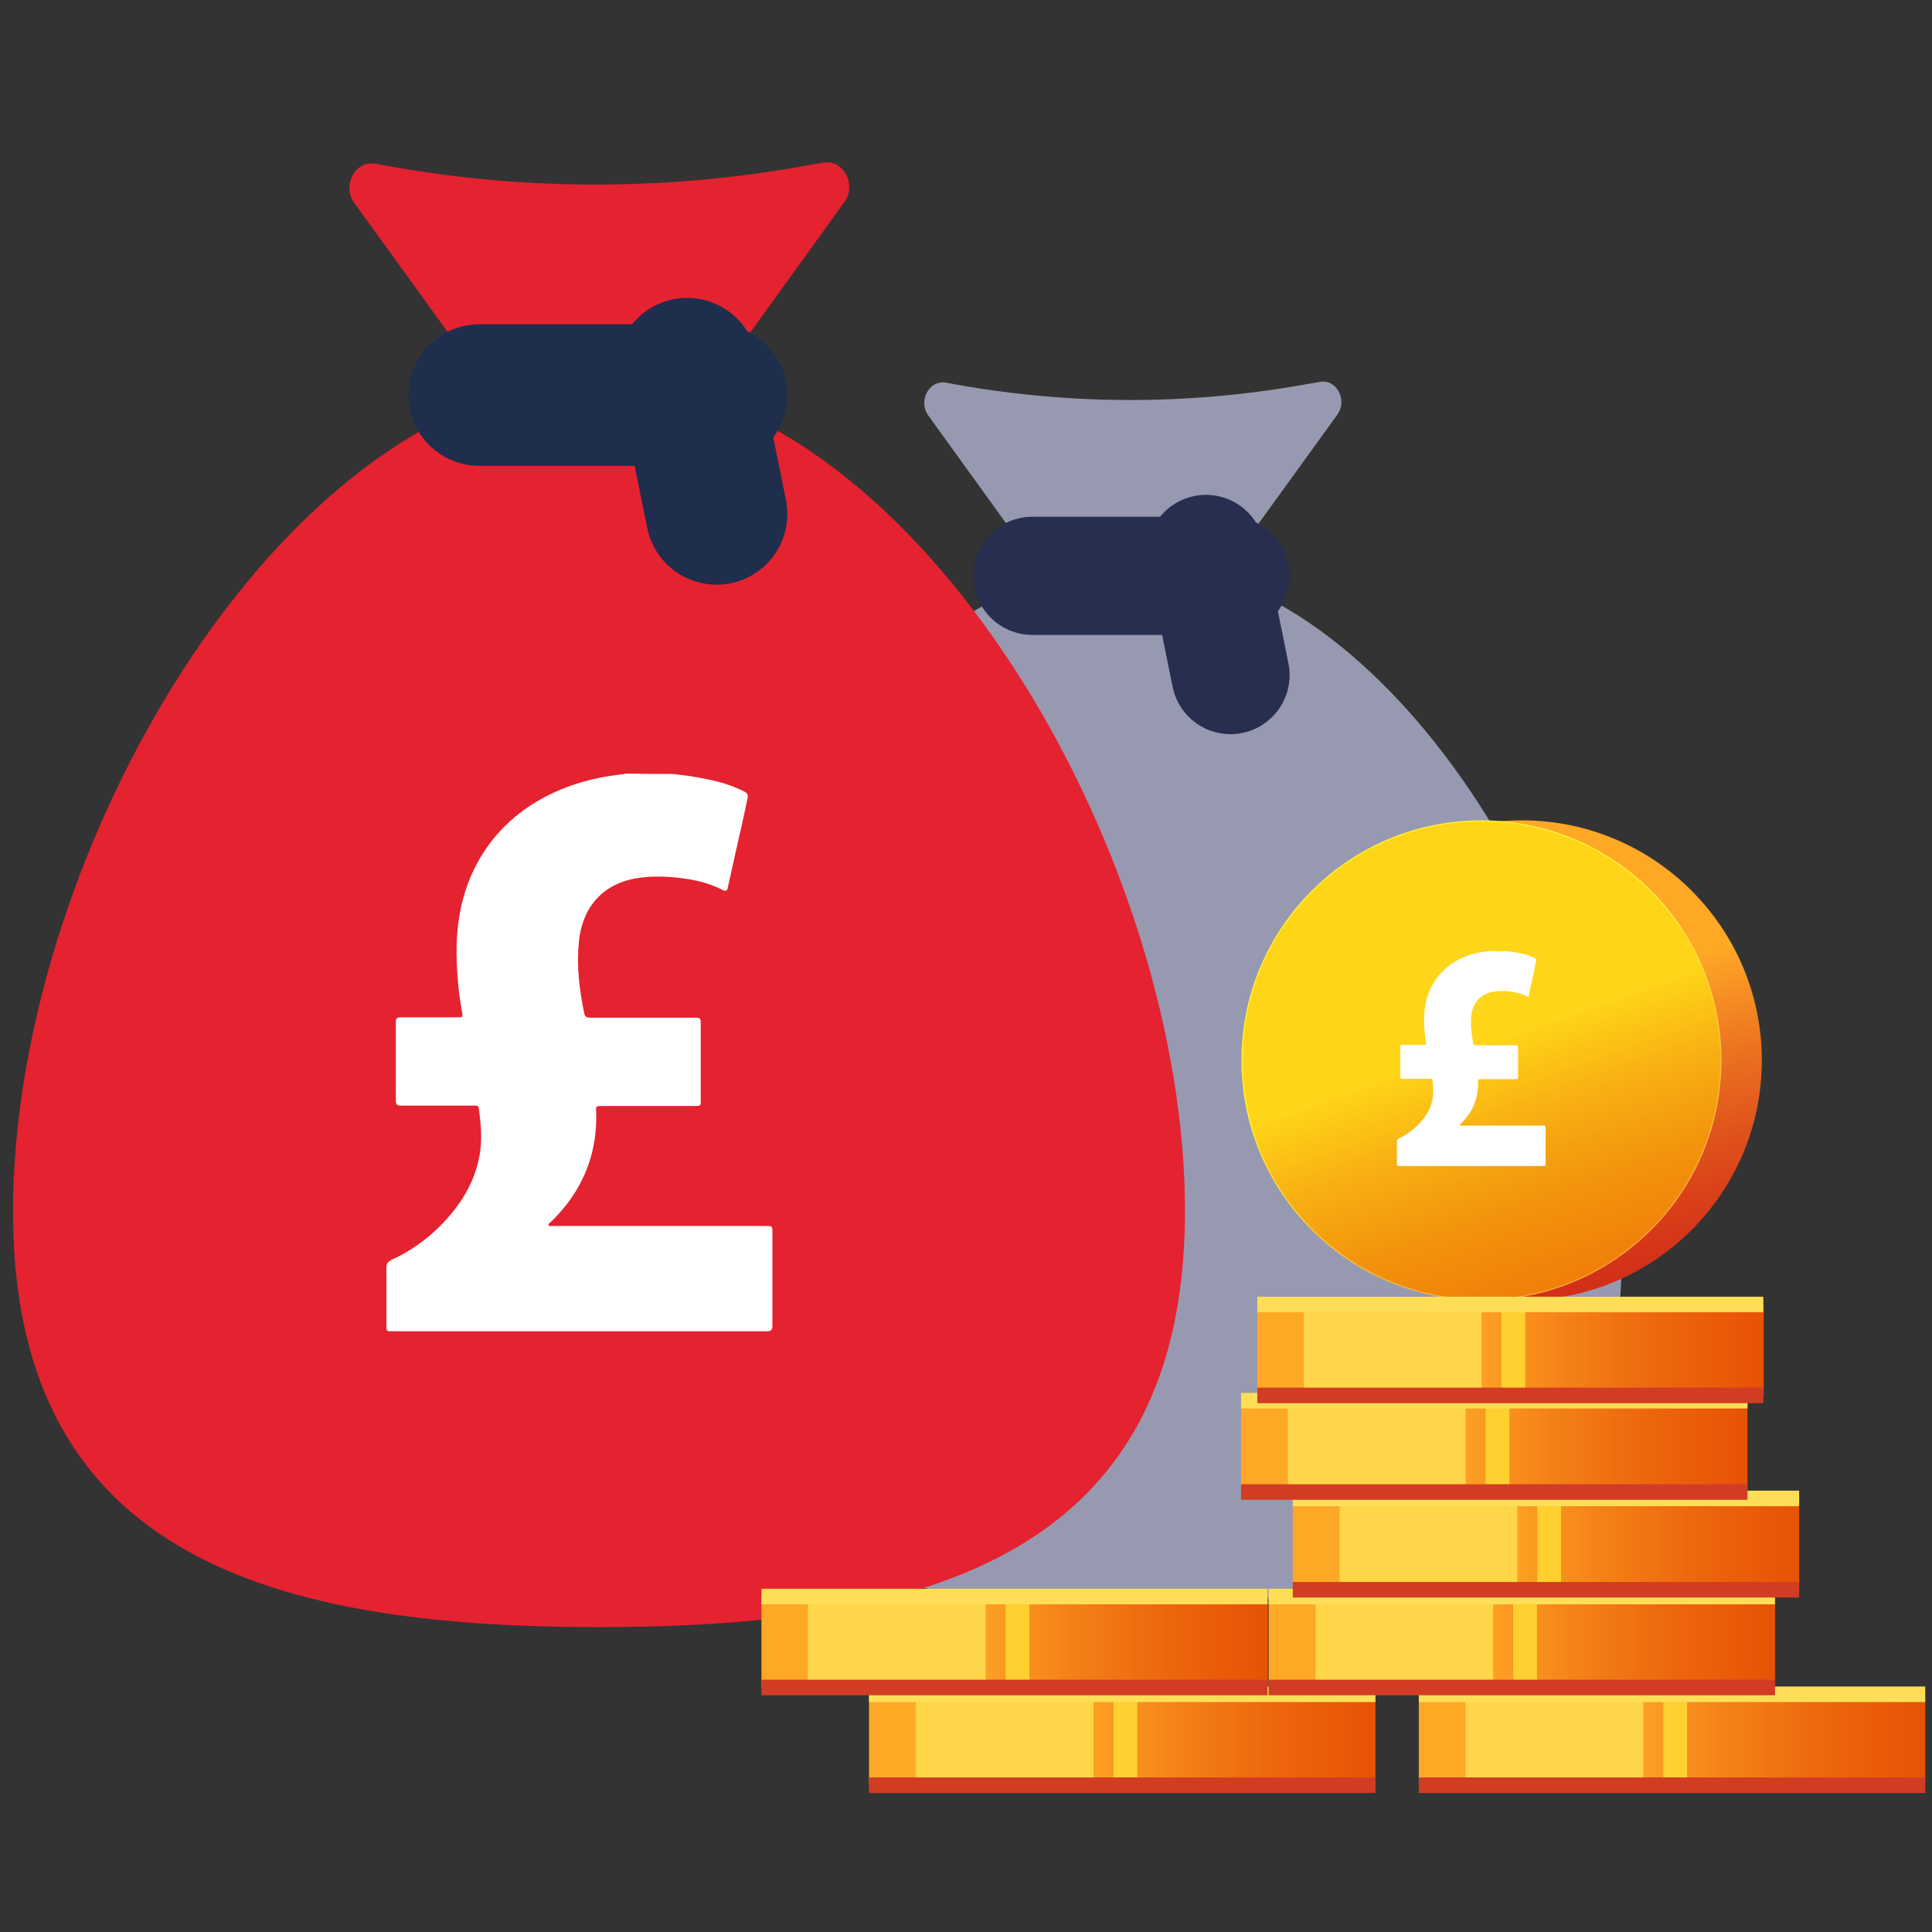 <?xml version="1.0" encoding="utf-8"?>
<!-- Generator: Adobe Illustrator 23.1.0, SVG Export Plug-In . SVG Version: 6.00 Build 0)  -->
<svg version="1.1" id="Layer_1" xmlns="http://www.w3.org/2000/svg" xmlns:xlink="http://www.w3.org/1999/xlink" x="0px" y="0px"
	 viewBox="0 0 512 512" style="enable-background:new 0 0 512 512;" xml:space="preserve">
<rect x="0" y="0" width="512" height="512" fill="#333333" stroke="none"/>
<style type="text/css">
	.st0{fill:#9799B0;}
	.st1{fill:none;stroke:#272E4F;stroke-width:31.317;stroke-linecap:round;stroke-miterlimit:10;}
	.st2{fill:#E52230;}
	.st3{fill:none;stroke:#1E2E4C;stroke-width:37.495;stroke-linecap:round;stroke-miterlimit:10;}
	.st4{fill:#FFFFFF;}
	.st5{fill:url(#SVGID_1_);}
	.st6{fill:url(#SVGID_2_);}
	.st7{fill:url(#SVGID_3_);}
	.st8{fill:url(#SVGID_4_);}
	.st9{fill:#FFD54A;}
	.st10{fill:#FFD030;}
	.st11{fill:none;stroke:#D13D23;stroke-width:4.122;stroke-miterlimit:10;}
	.st12{fill:none;stroke:#FFDE57;stroke-width:4.122;stroke-miterlimit:10;}
	.st13{fill:url(#SVGID_5_);}
	.st14{fill:url(#SVGID_6_);}
	.st15{fill:url(#SVGID_7_);}
	.st16{fill:url(#SVGID_8_);}
	.st17{fill:url(#SVGID_9_);}
	.st18{fill:url(#SVGID_10_);}
</style>
<g>
	<g>
		<g>
			<path class="st0" d="M429.4,322.3c5.6,85.9-53.8,103-129.3,103c-75.6,0-135-17.1-129.3-103c5.2-79,64.2-173.1,129.3-173.1
				C365.3,149.2,424.2,243.3,429.4,322.3z"/>
			<path class="st0" d="M349.8,101.2l-5.2,0.9c-31,5.4-62.5,5.2-93.4-0.6l-0.5-0.1c-4.4-0.8-7.5,4.8-4.7,8.7l30.6,42.4
				c0.9,1.3,2.3,2,3.8,2h39.4c1.5,0,2.9-0.8,3.8-2l30.8-42.6C357.2,106,354.2,100.4,349.8,101.2z"/>
			<g>
				<line class="st1" x1="273.6" y1="152.6" x2="326.1" y2="152.6"/>
				<line class="st1" x1="319.6" y1="146.8" x2="326.1" y2="178.9"/>
			</g>
		</g>
	</g>
	<g>
		<g>
			<path class="st2" d="M313.6,307.9c6.7,102.9-64.4,123.3-154.9,123.3S-2.9,410.8,3.9,307.9c6.2-94.6,76.8-207.2,154.9-207.2
				S307.4,213.3,313.6,307.9z"/>
			<path class="st2" d="M218.2,43.1l-6.3,1.1c-37.1,6.5-74.8,6.3-111.8-0.7l-0.6-0.1c-5.3-1-9,5.7-5.6,10.4l36.7,50.7
				c1.1,1.5,2.8,2.4,4.6,2.4h47.2c1.8,0,3.5-0.9,4.6-2.4l36.8-51C227.1,48.9,223.5,42.2,218.2,43.1z"/>
			<g>
				<line class="st3" x1="127" y1="104.7" x2="189.9" y2="104.7"/>
				<line class="st3" x1="182.1" y1="97.7" x2="189.9" y2="136.2"/>
			</g>
		</g>
		<path class="st4" d="M178.1,205.1c3,0.3,5.9,0.7,8.8,1.3c3.6,0.7,7.1,1.7,10.4,3.4c0.8,0.4,1,0.9,0.8,1.8c-0.7,3.3-1.4,6.7-2.2,10
			c-1,4.5-2,9-3,13.5c-0.2,1-0.5,1.2-1.5,0.7c-4.1-2.1-8.4-2.9-12.9-3.3c-3.4-0.3-6.7-0.3-10.1,0.3c-9,1.6-14.2,8-15,16.9
			c-0.6,6.3,0.1,12.5,1.4,18.7c0.2,1.1,0.7,1.3,1.6,1.3c8.8,0,17.7,0,26.5,0c3.1,0,2.8-0.3,2.8,2.8c0,6.3,0,12.7,0,19
			c0,1.6,0,1.6-1.7,1.6c-8.1,0-16.3,0-24.4,0c-1.7,0-1.7,0-1.6,1.7c0.1,3.9-0.3,7.7-1.3,11.4c-1.9,6.9-5.6,12.7-10.8,17.7
			c-0.2,0.2-0.7,0.4-0.5,0.8c0.2,0.4,0.7,0.2,1.1,0.2c14.3,0,28.5,0,42.8,0c4.6,0,9.2,0,13.8,0c1.5,0,1.6,0.1,1.6,1.6
			c0,8.3,0,16.5,0,24.8c0,1.2-0.4,1.5-1.6,1.5c-33,0-66.1,0-99.1,0c-1.6,0-1.6,0-1.6-1.6c0-5.1,0-10.1,0-15.2c0-1.1,0.4-1.6,1.3-2.1
			c6.1-2.8,11.3-6.8,15.6-11.9c4.1-4.8,6.9-10.2,7.9-16.5c0.6-4,0.2-7.9-0.3-11.8c-0.1-0.8-0.8-0.7-1.3-0.7c-5.2,0-10.4,0-15.6,0
			c-1.3,0-2.6,0-3.9,0c-0.8,0-1.2-0.3-1.2-1.2c0-7,0-14.1,0-21.1c0-1,0.5-1.1,1.4-1.1c4.9,0,9.8,0,14.7,0c1.7,0,1.7,0,1.4-1.7
			c-0.9-4.9-1.3-9.8-1.4-14.8c-0.1-7.5,1-14.7,4.1-21.6c3.6-7.9,9.1-14.1,16.5-18.7c7.2-4.4,15-6.7,23.3-7.6c0.3,0,0.6-0.1,0.9-0.2
			C170.1,205.1,174.1,205.1,178.1,205.1z"/>
	</g>
</g>
<g>
	<g>
		
			<linearGradient id="SVGID_1_" gradientUnits="userSpaceOnUse" x1="399.446" y1="249.134" x2="432.773" y2="109.608" gradientTransform="matrix(1 0 0 -1 0 514)">
			<stop  offset="0" style="stop-color:#FFA826"/>
			<stop  offset="3.690419e-02" style="stop-color:#FB9D25"/>
			<stop  offset="0.189" style="stop-color:#EC7320"/>
			<stop  offset="0.344" style="stop-color:#DF511B"/>
			<stop  offset="0.501" style="stop-color:#D53618"/>
			<stop  offset="0.66" style="stop-color:#CE2316"/>
			<stop  offset="0.824" style="stop-color:#CA1814"/>
			<stop  offset="0.999" style="stop-color:#C91414"/>
		</linearGradient>
		<circle class="st5" cx="403.3" cy="281" r="63.6"/>
		
			<linearGradient id="SVGID_2_" gradientUnits="userSpaceOnUse" x1="385.593" y1="245.727" x2="516.532" y2="7.908" gradientTransform="matrix(1 0 0 -1 0 514)">
			<stop  offset="0" style="stop-color:#FFF23A"/>
			<stop  offset="3.397065e-02" style="stop-color:#FDE83A"/>
			<stop  offset="0.186" style="stop-color:#F7BE3A"/>
			<stop  offset="0.342" style="stop-color:#F29C39"/>
			<stop  offset="0.5" style="stop-color:#ED8139"/>
			<stop  offset="0.66" style="stop-color:#EA6E39"/>
			<stop  offset="0.825" style="stop-color:#E96339"/>
			<stop  offset="1" style="stop-color:#E85F39"/>
		</linearGradient>
		<circle class="st6" cx="392.6" cy="281" r="63.6"/>
		
			<linearGradient id="SVGID_3_" gradientUnits="userSpaceOnUse" x1="391.135" y1="237.161" x2="427.778" y2="133.094" gradientTransform="matrix(1 0 0 -1 0 514)">
			<stop  offset="0" style="stop-color:#FFD519"/>
			<stop  offset="2.072120e-02" style="stop-color:#FED118"/>
			<stop  offset="0.207" style="stop-color:#F8AF12"/>
			<stop  offset="0.397" style="stop-color:#F3940D"/>
			<stop  offset="0.59" style="stop-color:#F0810A"/>
			<stop  offset="0.789" style="stop-color:#EE7608"/>
			<stop  offset="1" style="stop-color:#ED7207"/>
		</linearGradient>
		<circle class="st7" cx="392.6" cy="281" r="63.3"/>
		<path class="st4" d="M399.4,252.1c1.1,0.1,2.3,0.3,3.4,0.5c1.4,0.3,2.7,0.7,4,1.3c0.3,0.2,0.4,0.3,0.3,0.7
			c-0.3,1.3-0.5,2.6-0.8,3.9c-0.4,1.7-0.8,3.4-1.1,5.2c-0.1,0.4-0.2,0.5-0.6,0.3c-1.6-0.8-3.2-1.1-5-1.3c-1.3-0.1-2.6-0.1-3.9,0.1
			c-3.4,0.6-5.5,3.1-5.8,6.5c-0.2,2.4,0.1,4.8,0.5,7.2c0.1,0.4,0.3,0.5,0.6,0.5c3.4,0,6.8,0,10.2,0c1.2,0,1.1-0.1,1.1,1.1
			c0,2.4,0,4.9,0,7.3c0,0.6,0,0.6-0.6,0.6c-3.1,0-6.3,0-9.4,0c-0.7,0-0.6,0-0.6,0.7c0,1.5-0.1,3-0.5,4.4c-0.7,2.7-2.2,4.9-4.2,6.8
			c-0.1,0.1-0.3,0.2-0.2,0.3c0.1,0.1,0.3,0.1,0.4,0.1c5.5,0,11,0,16.5,0c1.8,0,3.5,0,5.3,0c0.6,0,0.6,0,0.6,0.6c0,3.2,0,6.4,0,9.5
			c0,0.5-0.1,0.6-0.6,0.6c-12.7,0-25.4,0-38.2,0c-0.6,0-0.6,0-0.6-0.6c0-2,0-3.9,0-5.9c0-0.4,0.1-0.6,0.5-0.8c2.3-1.1,4.3-2.6,6-4.6
			c1.6-1.8,2.7-3.9,3-6.3c0.2-1.5,0.1-3-0.1-4.6c0-0.3-0.3-0.3-0.5-0.3c-2,0-4,0-6,0c-0.5,0-1,0-1.5,0c-0.3,0-0.5-0.1-0.5-0.5
			c0-2.7,0-5.4,0-8.1c0-0.4,0.2-0.4,0.5-0.4c1.9,0,3.8,0,5.7,0c0.7,0,0.7,0,0.6-0.7c-0.3-1.9-0.5-3.8-0.5-5.7c0-2.9,0.4-5.7,1.6-8.3
			c1.4-3,3.5-5.4,6.3-7.2c2.8-1.7,5.8-2.6,9-2.9c0.1,0,0.2,0,0.4-0.1C396.3,252.1,397.8,252.1,399.4,252.1z"/>
	</g>
	<g>
		
			<linearGradient id="SVGID_4_" gradientUnits="userSpaceOnUse" x1="284.111" y1="52.95" x2="418.311" y2="52.95" gradientTransform="matrix(1 0 0 -1 0 514)">
			<stop  offset="0" style="stop-color:#FFA826"/>
			<stop  offset="2.536356e-02" style="stop-color:#FEA324"/>
			<stop  offset="0.211" style="stop-color:#F48117"/>
			<stop  offset="0.4" style="stop-color:#ED660D"/>
			<stop  offset="0.592" style="stop-color:#E75306"/>
			<stop  offset="0.79" style="stop-color:#E44801"/>
			<stop  offset="1" style="stop-color:#E34400"/>
		</linearGradient>
		<rect x="230.3" y="449" class="st8" width="134.2" height="24.1"/>
		<rect x="242.7" y="449" class="st9" width="47.1" height="24.1"/>
		<rect x="295.1" y="449" class="st10" width="6.3" height="24.1"/>
		<line class="st11" x1="230.3" y1="473.1" x2="364.5" y2="473.1"/>
		<line class="st12" x1="230.3" y1="449" x2="364.5" y2="449"/>
	</g>
	<g>
		
			<linearGradient id="SVGID_5_" gradientUnits="userSpaceOnUse" x1="429.813" y1="52.95" x2="564.013" y2="52.95" gradientTransform="matrix(1 0 0 -1 0 514)">
			<stop  offset="0" style="stop-color:#FFA826"/>
			<stop  offset="2.536356e-02" style="stop-color:#FEA324"/>
			<stop  offset="0.211" style="stop-color:#F48117"/>
			<stop  offset="0.4" style="stop-color:#ED660D"/>
			<stop  offset="0.592" style="stop-color:#E75306"/>
			<stop  offset="0.79" style="stop-color:#E44801"/>
			<stop  offset="1" style="stop-color:#E34400"/>
		</linearGradient>
		<rect x="376" y="449" class="st13" width="134.2" height="24.1"/>
		<rect x="388.4" y="449" class="st9" width="47.1" height="24.1"/>
		<rect x="440.8" y="449" class="st10" width="6.3" height="24.1"/>
		<line class="st11" x1="376" y1="473.1" x2="510.2" y2="473.1"/>
		<line class="st12" x1="376" y1="449" x2="510.2" y2="449"/>
	</g>
	<g>
		
			<linearGradient id="SVGID_6_" gradientUnits="userSpaceOnUse" x1="389.981" y1="78.85" x2="524.182" y2="78.85" gradientTransform="matrix(1 0 0 -1 0 514)">
			<stop  offset="0" style="stop-color:#FFA826"/>
			<stop  offset="2.536356e-02" style="stop-color:#FEA324"/>
			<stop  offset="0.211" style="stop-color:#F48117"/>
			<stop  offset="0.4" style="stop-color:#ED660D"/>
			<stop  offset="0.592" style="stop-color:#E75306"/>
			<stop  offset="0.79" style="stop-color:#E44801"/>
			<stop  offset="1" style="stop-color:#E34400"/>
		</linearGradient>
		<rect x="336.2" y="423.1" class="st14" width="134.2" height="24.1"/>
		<rect x="348.6" y="423.1" class="st9" width="47.1" height="24.1"/>
		<rect x="401" y="423.1" class="st10" width="6.3" height="24.1"/>
		<line class="st11" x1="336.2" y1="447.2" x2="470.4" y2="447.2"/>
		<line class="st12" x1="336.2" y1="423.1" x2="470.4" y2="423.1"/>
	</g>
	<g>
		
			<linearGradient id="SVGID_7_" gradientUnits="userSpaceOnUse" x1="396.374" y1="104.85" x2="530.574" y2="104.85" gradientTransform="matrix(1 0 0 -1 0 514)">
			<stop  offset="0" style="stop-color:#FFA826"/>
			<stop  offset="2.536356e-02" style="stop-color:#FEA324"/>
			<stop  offset="0.211" style="stop-color:#F48117"/>
			<stop  offset="0.4" style="stop-color:#ED660D"/>
			<stop  offset="0.592" style="stop-color:#E75306"/>
			<stop  offset="0.79" style="stop-color:#E44801"/>
			<stop  offset="1" style="stop-color:#E34400"/>
		</linearGradient>
		<rect x="342.6" y="397.1" class="st15" width="134.2" height="24.1"/>
		<rect x="355" y="397.1" class="st9" width="47.1" height="24.1"/>
		<rect x="407.4" y="397.1" class="st10" width="6.3" height="24.1"/>
		<line class="st11" x1="342.6" y1="421.3" x2="476.8" y2="421.3"/>
		<line class="st12" x1="342.6" y1="397.1" x2="476.8" y2="397.1"/>
	</g>
	<g>
		
			<linearGradient id="SVGID_8_" gradientUnits="userSpaceOnUse" x1="382.701" y1="130.75" x2="516.901" y2="130.75" gradientTransform="matrix(1 0 0 -1 0 514)">
			<stop  offset="0" style="stop-color:#FFA826"/>
			<stop  offset="2.536356e-02" style="stop-color:#FEA324"/>
			<stop  offset="0.211" style="stop-color:#F48117"/>
			<stop  offset="0.4" style="stop-color:#ED660D"/>
			<stop  offset="0.592" style="stop-color:#E75306"/>
			<stop  offset="0.79" style="stop-color:#E44801"/>
			<stop  offset="1" style="stop-color:#E34400"/>
		</linearGradient>
		<rect x="328.9" y="371.2" class="st16" width="134.2" height="24.1"/>
		<rect x="341.3" y="371.2" class="st9" width="47.1" height="24.1"/>
		<rect x="393.7" y="371.2" class="st10" width="6.3" height="24.1"/>
		<line class="st11" x1="328.9" y1="395.4" x2="463.1" y2="395.4"/>
		<line class="st12" x1="328.9" y1="371.2" x2="463.1" y2="371.2"/>
	</g>
	<g>
		
			<linearGradient id="SVGID_9_" gradientUnits="userSpaceOnUse" x1="386.924" y1="156.25" x2="521.124" y2="156.25" gradientTransform="matrix(1 0 0 -1 0 514)">
			<stop  offset="0" style="stop-color:#FFA826"/>
			<stop  offset="2.536356e-02" style="stop-color:#FEA324"/>
			<stop  offset="0.211" style="stop-color:#F48117"/>
			<stop  offset="0.4" style="stop-color:#ED660D"/>
			<stop  offset="0.592" style="stop-color:#E75306"/>
			<stop  offset="0.79" style="stop-color:#E44801"/>
			<stop  offset="1" style="stop-color:#E34400"/>
		</linearGradient>
		<rect x="333.2" y="345.7" class="st17" width="134.2" height="24.1"/>
		<rect x="345.5" y="345.7" class="st9" width="47.1" height="24.1"/>
		<rect x="397.9" y="345.7" class="st10" width="6.3" height="24.1"/>
		<line class="st11" x1="333.2" y1="369.8" x2="467.3" y2="369.8"/>
		<line class="st12" x1="333.2" y1="345.7" x2="467.3" y2="345.7"/>
	</g>
	<g>
		
			<linearGradient id="SVGID_10_" gradientUnits="userSpaceOnUse" x1="255.524" y1="78.85" x2="389.724" y2="78.85" gradientTransform="matrix(1 0 0 -1 0 514)">
			<stop  offset="0" style="stop-color:#FFA826"/>
			<stop  offset="2.536356e-02" style="stop-color:#FEA324"/>
			<stop  offset="0.211" style="stop-color:#F48117"/>
			<stop  offset="0.4" style="stop-color:#ED660D"/>
			<stop  offset="0.592" style="stop-color:#E75306"/>
			<stop  offset="0.79" style="stop-color:#E44801"/>
			<stop  offset="1" style="stop-color:#E34400"/>
		</linearGradient>
		<rect x="201.8" y="423.1" class="st18" width="134.2" height="24.1"/>
		<rect x="214.1" y="423.1" class="st9" width="47.1" height="24.1"/>
		<rect x="266.5" y="423.1" class="st10" width="6.3" height="24.1"/>
		<line class="st11" x1="201.8" y1="447.2" x2="335.9" y2="447.2"/>
		<line class="st12" x1="201.8" y1="423.1" x2="335.9" y2="423.1"/>
	</g>
</g>
</svg>
